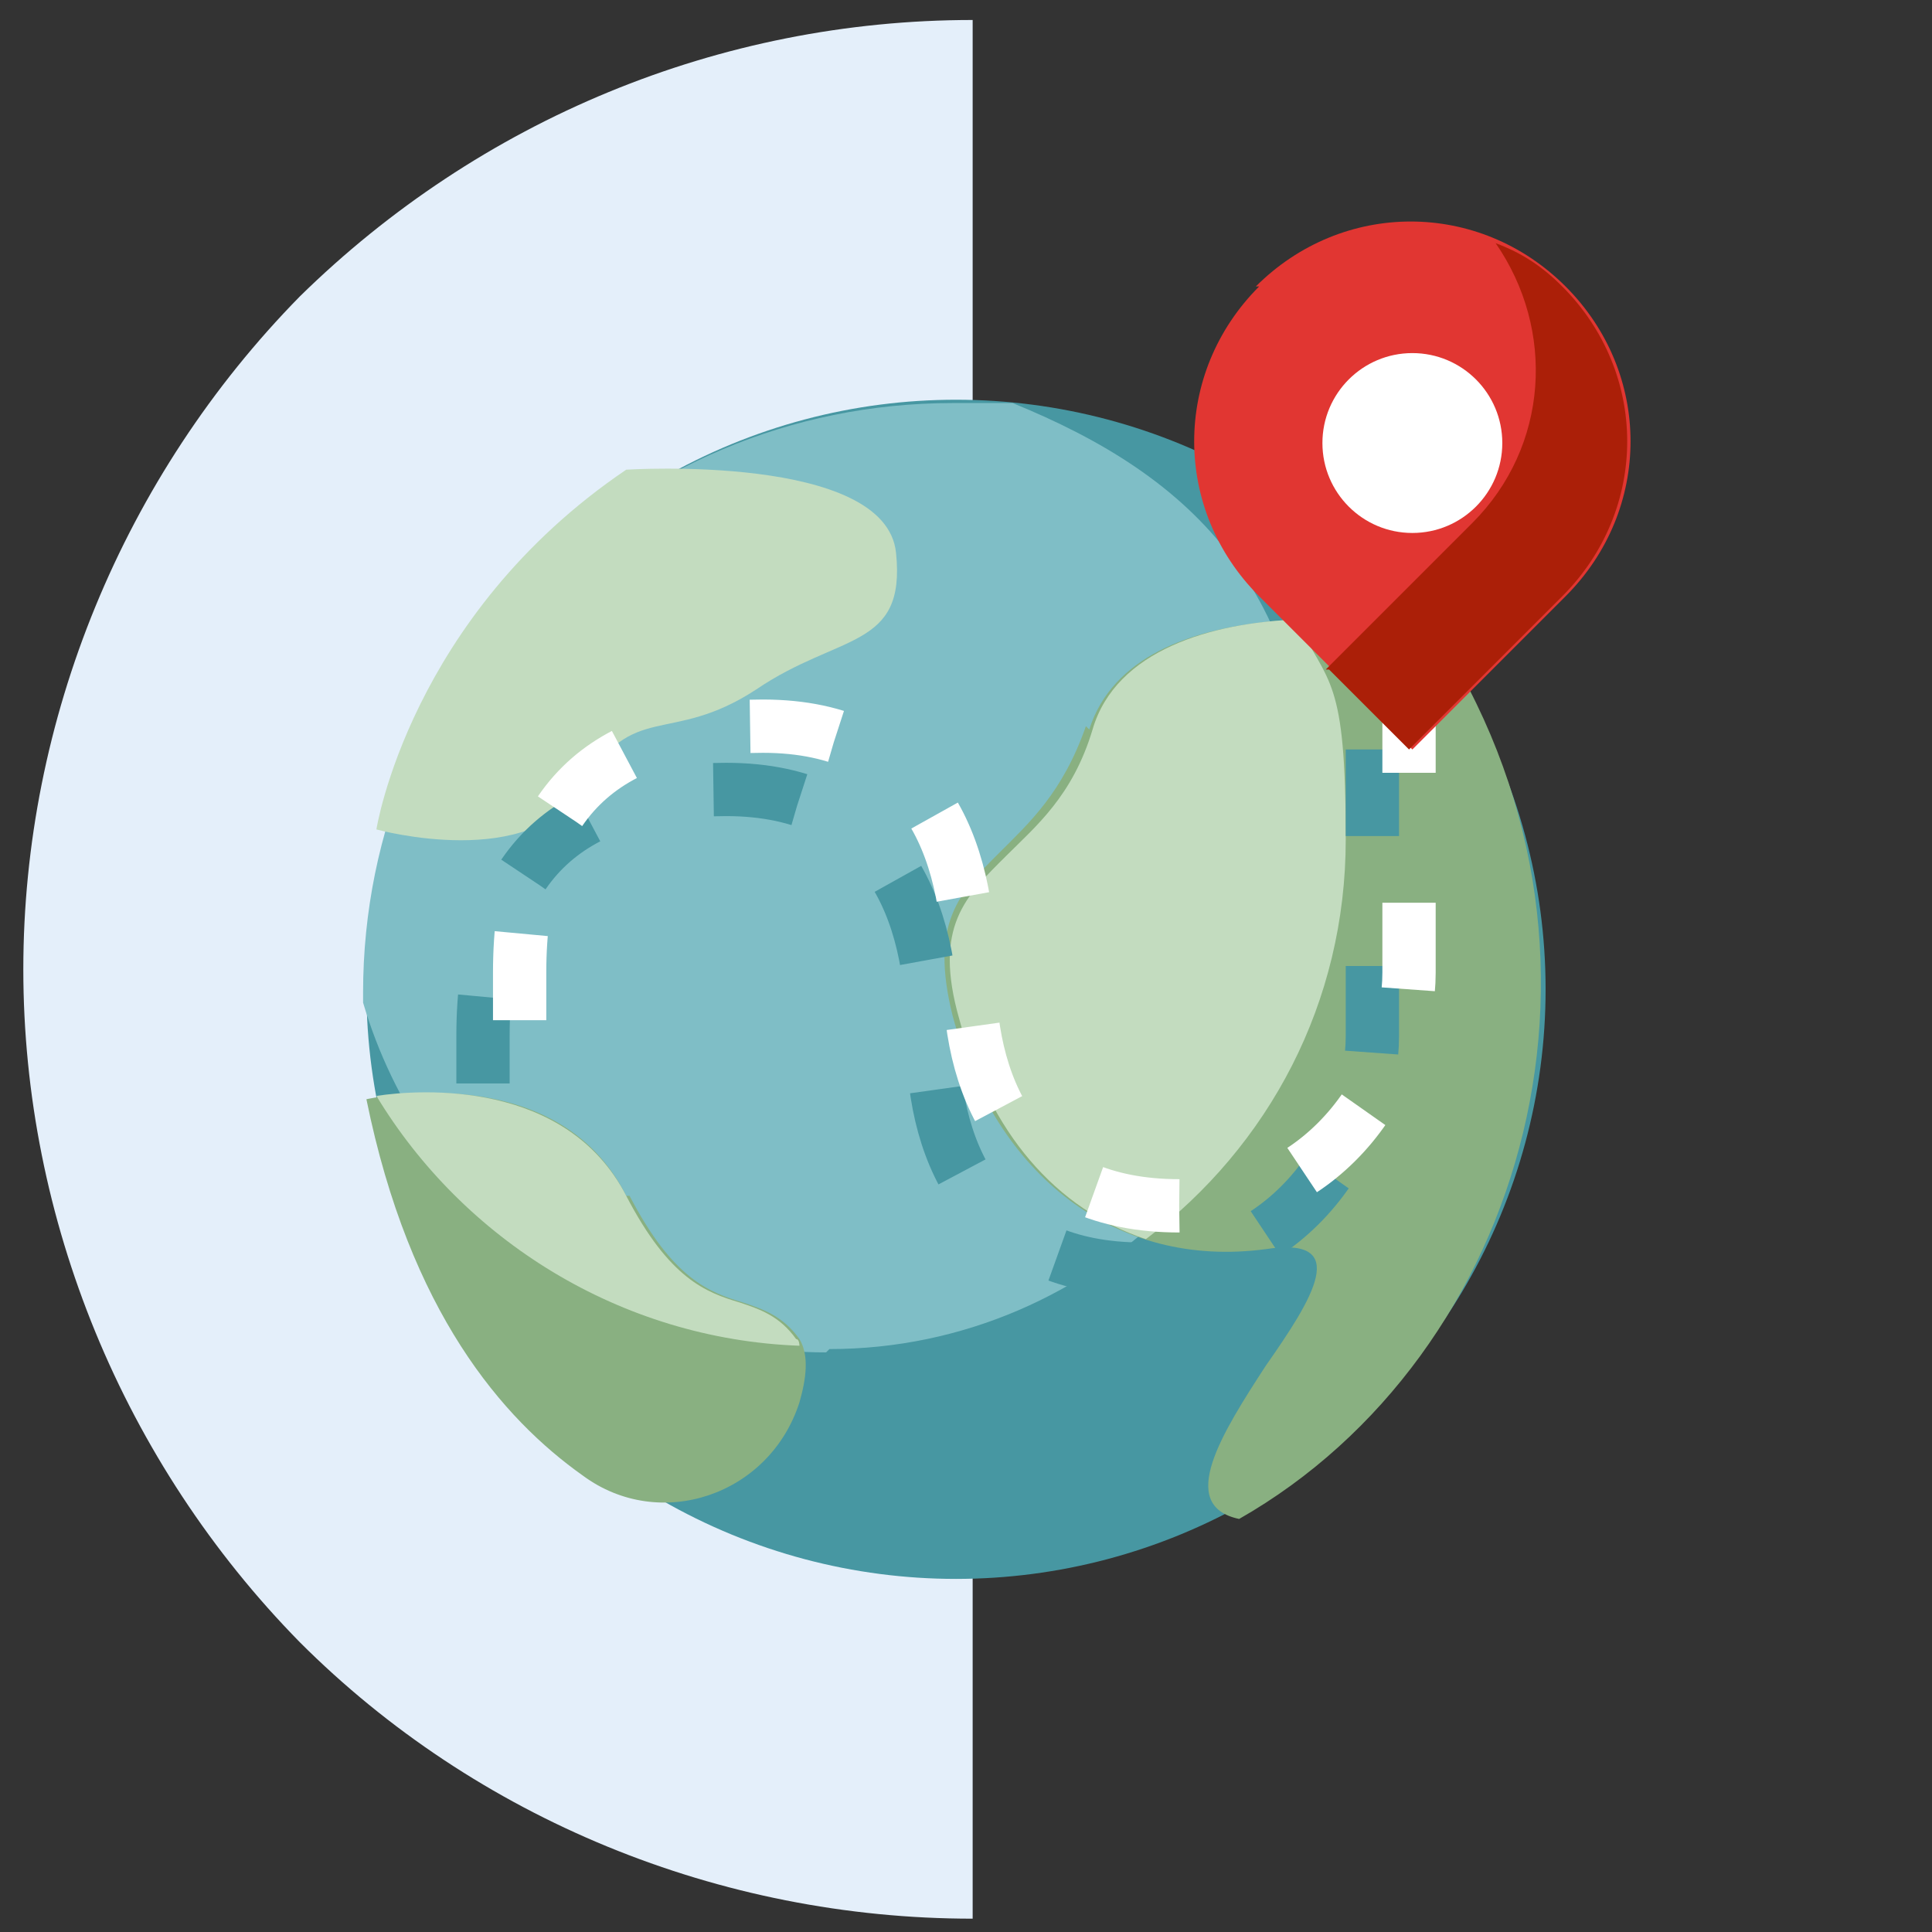 <?xml version="1.0" encoding="UTF-8"?>
<svg id="Layer_1" xmlns="http://www.w3.org/2000/svg" width="58" height="58" version="1.1" xmlns:xlink="http://www.w3.org/1999/xlink" viewBox="0 0 58 58">
  <rect x="0" y="0" width="58" height="58" fill="#333333" stroke="none"/>
  <!-- Generator: Adobe Illustrator 29.1.0, SVG Export Plug-In . SVG Version: 2.1.0 Build 142)  -->
  <defs>
    <style>
      .st0 {
        fill: #e13632;
      }

      .st1 {
        fill: #fff;
      }

      .st2 {
        stroke: #fff;
      }

      .st2, .st3, .st4 {
        fill: none;
      }

      .st2, .st4 {
        stroke-dasharray: 2.6 3.9;
        stroke-linejoin: round;
        stroke-width: 1.6px;
      }

      .st5 {
        fill: #e4effa;
      }

      .st6 {
        fill: #ab1f08;
      }

      .st6, .st7, .st8, .st9 {
        fill-rule: evenodd;
      }

      .st7 {
        fill: #7fbec6;
      }

      .st8 {
        fill: #89b081;
      }

      .st9, .st10 {
        fill: #c3dcbf;
      }

      .st11 {
        clip-path: url(#clippath);
      }

      .st4 {
        stroke: #4797a2;
      }

      .st12 {
        fill: #4797a2;
      }
    </style>
    <clipPath id="clippath">
      <rect class="st3" x=".7" y=".6" width="57" height="57"/>
    </clipPath>
  </defs>
  <rect class="st3" x="-4.4" y="-10.2" width="51.6" height="51.6"/>
  <g class="st11">
    <g>
      <path class="st5" d="M29.2.6c-7.6,0-14.8,3-20.2,8.3C3.7,14.3.7,21.6.7,29.1s3,14.8,8.3,20.2c5.3,5.3,12.6,8.3,20.2,8.3V.6Z"/>
      <circle class="st12" cx="28.7" cy="29.7" r="17.7"/>
      <path class="st7" d="M24.9,40.5c8,0,14.6-6.6,14.6-14.7s-3.7-11.5-9.1-13.7c-.6,0-1.2,0-1.8,0-9.8,0-17.7,7.9-17.7,17.7s0,.2,0,.3c1.8,6.1,7.4,10.5,13.9,10.5Z"/>
      <path class="st10" d="M18.8,14.1s7.8-.5,8.1,2.5c.3,2.9-1.7,2.4-4.2,4.1-2.6,1.7-3.7.3-5.2,2.9-1.5,2.6-6.2,1.3-6.2,1.3,0,0,1-6.4,7.5-10.8h0Z"/>
      <path class="st8" d="M32.7,21.9c1.4-4.4,9.5-3.2,10.3-3.1h0c6.4,9.7,2.8,21.9-5.8,26.8-1.9-.4-.5-2.6.8-4.6,1.4-2,2.6-3.9,0-3.5-4.5.6-8.1-2.2-9.4-7-.7-2.8.2-3.7,1.4-4.9.9-.9,1.9-1.8,2.6-3.8ZM18.8,35.9c-2.1-4.2-7.8-2.9-7.8-2.9,1.3,6.4,4.1,9.6,6.5,11.3,2.3,1.7,5.6.6,6.5-2.2.2-.7.3-1.4,0-1.9-.5-.7-1.1-.9-1.7-1.1-1-.3-2.1-.7-3.4-3.2Z"/>
      <path class="st9" d="M34.4,37.2c3.7-2.8,6-7.1,6-12s-.5-4.6-1.5-6.6c-2.5.1-5.4.9-6.1,3.3-.6,2-1.7,2.9-2.6,3.8-1.2,1.2-2.2,2.1-1.4,4.9.9,3.4,2.9,5.7,5.6,6.6ZM24,40.4c0,0,0-.2-.1-.2-.5-.7-1.1-.9-1.7-1.1-1-.3-2.1-.7-3.4-3.2-1.8-3.5-6.2-3.2-7.5-3,2.6,4.3,7.3,7.3,12.7,7.5Z"/>
      <path class="st4" d="M41.2,22.5v8.6c0,2.9-2.3,7-6.9,7s-6.3-3.2-6.3-7-1.4-7.4-6.2-7.4-7.3,2.3-7.3,7.4,0,3.7,0,3.1"/>
      <path class="st2" d="M42.3,20.6v8.6c0,2.9-2.3,7-6.9,7s-6.3-3.2-6.3-7-1.4-7.4-6.2-7.4-7.3,2.3-7.3,7.4,0,3.7,0,3.1"/>
      <path class="st0" d="M37.7,8.6c2.6-2.6,6.7-2.6,9.3,0h0c2.6,2.6,2.6,6.7,0,9.3l-4.6,4.6-4.6-4.6c-2.6-2.6-2.6-6.7,0-9.3h0Z"/>
      <path class="st6" d="M39.9,20.1l2.4,2.4,4.6-4.6c2.6-2.6,2.6-6.7,0-9.3-.6-.6-1.2-1-2-1.3,1.8,2.6,1.6,6.1-.7,8.4l-4.4,4.4Z"/>
      <circle class="st1" cx="42.4" cy="13.3" r="2.7"/>
    </g>
  </g>
</svg>